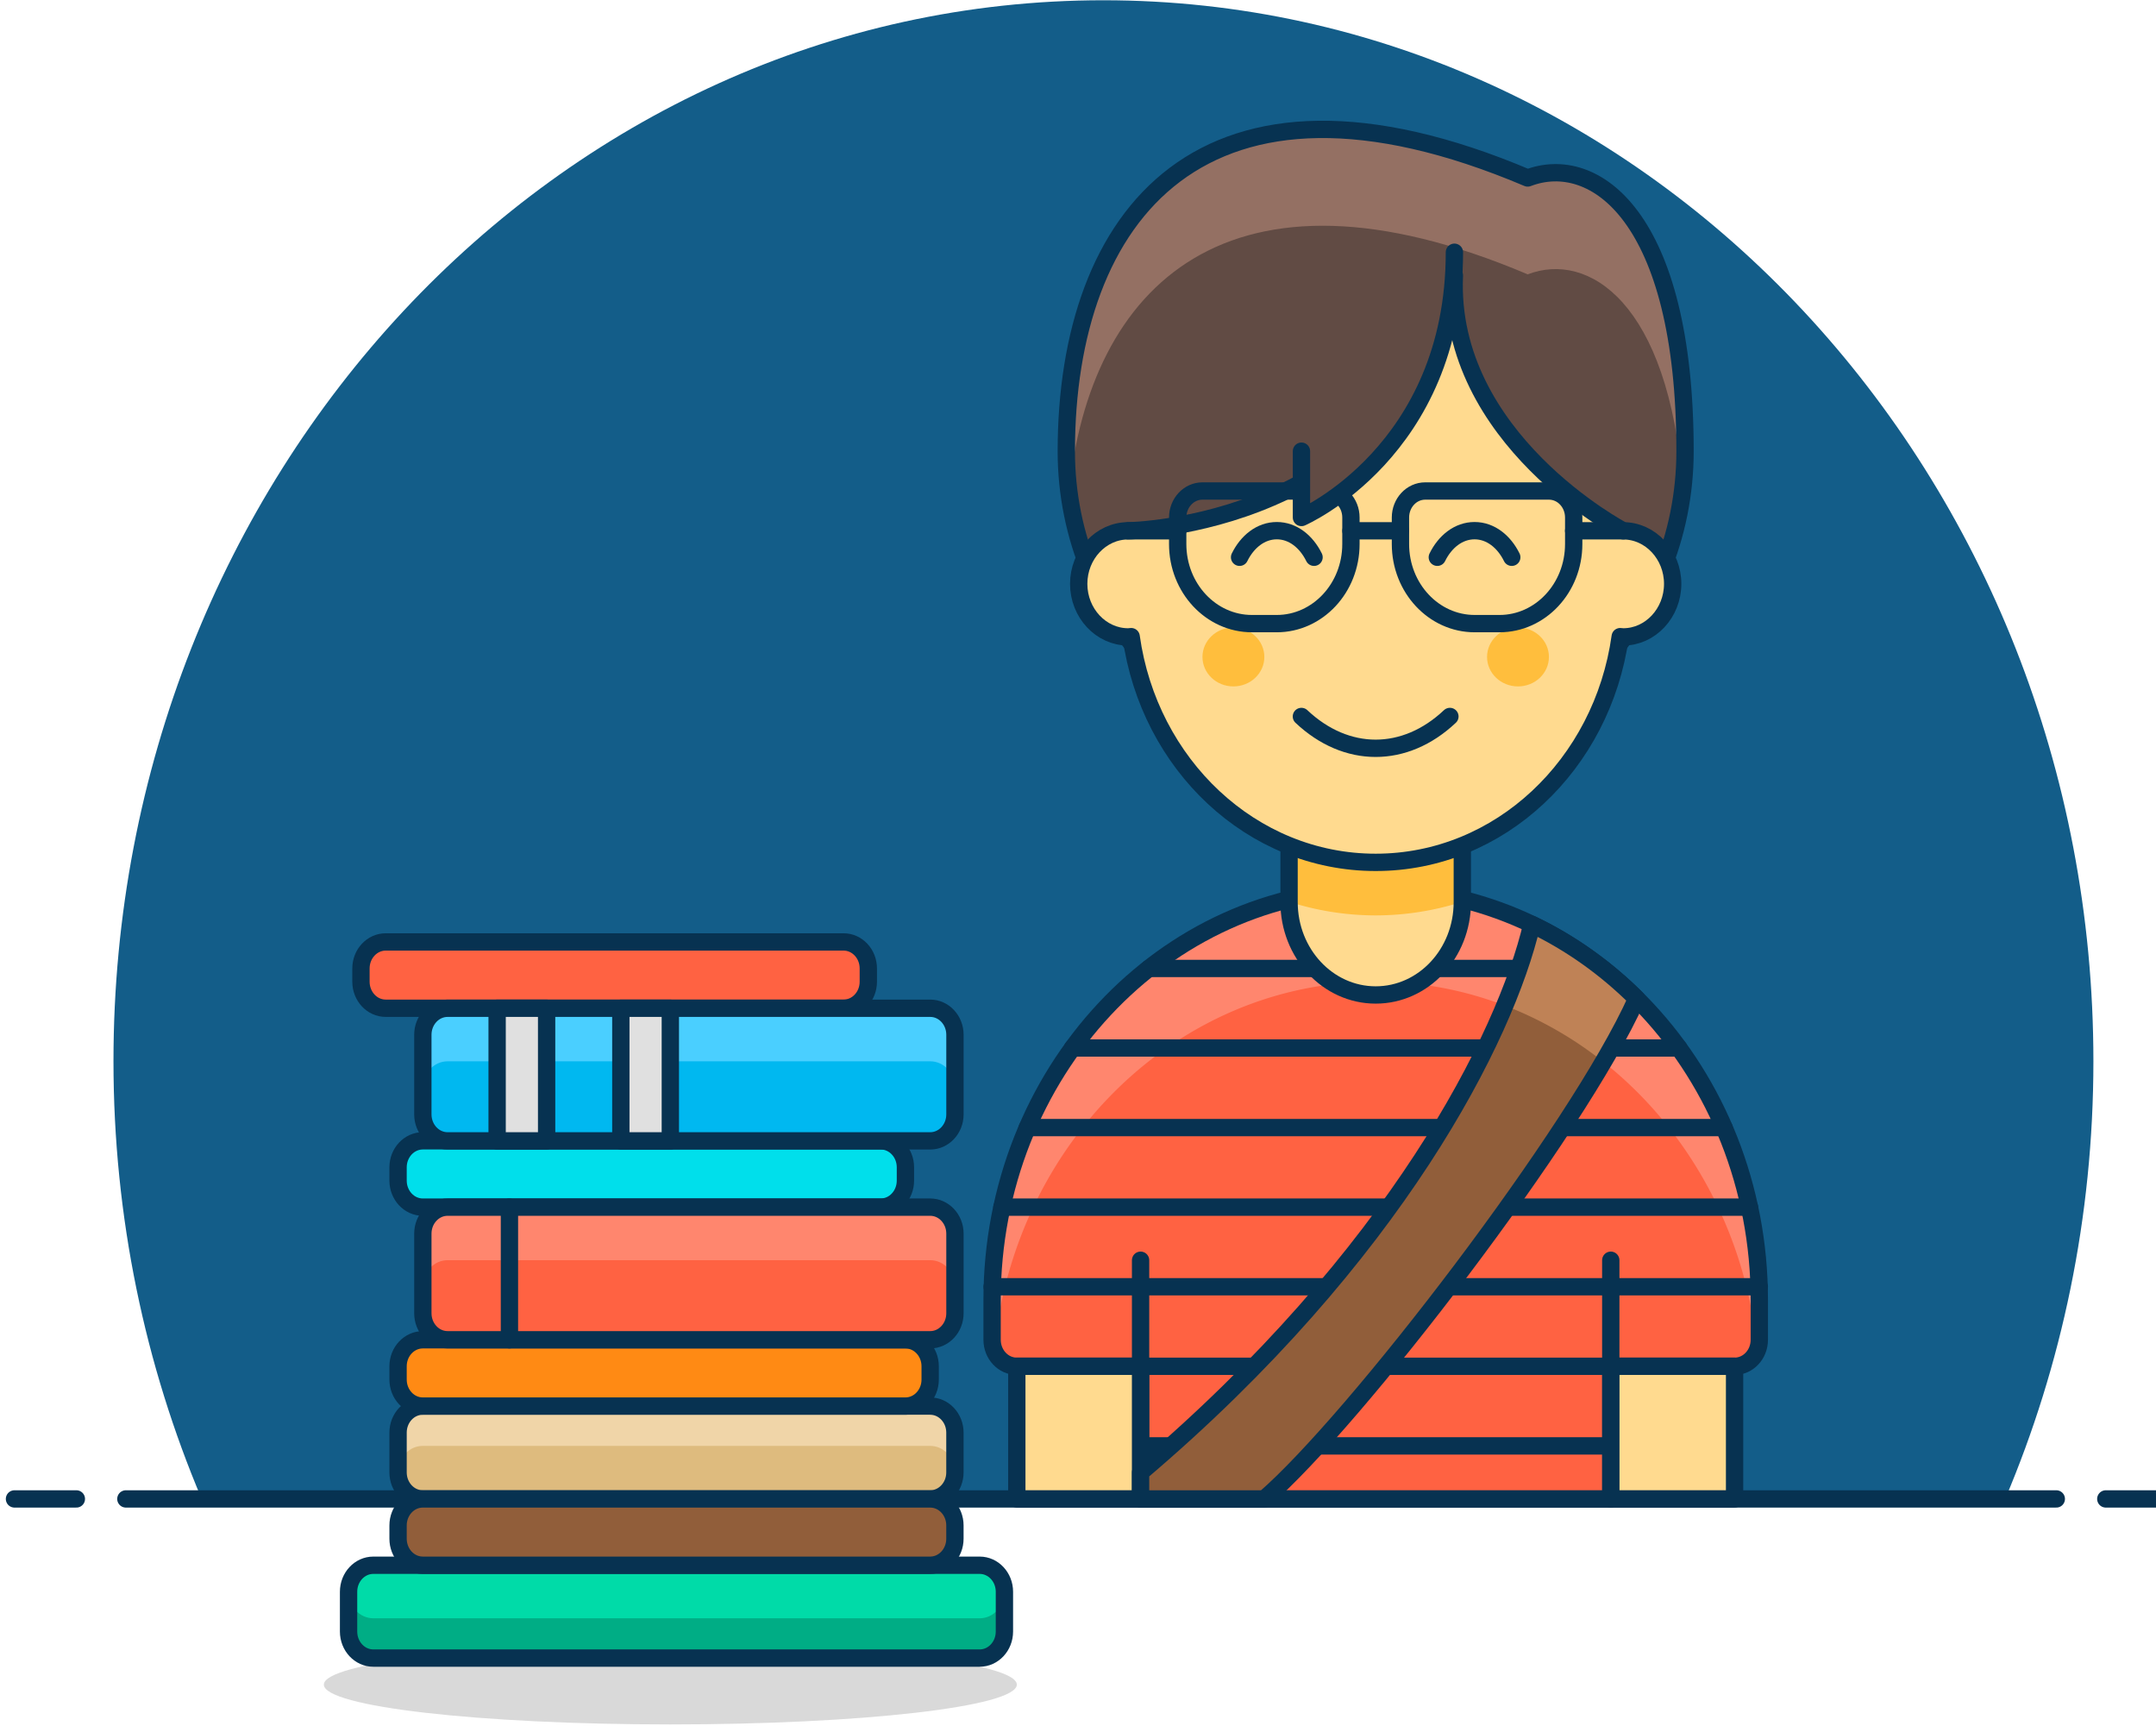<svg xmlns="http://www.w3.org/2000/svg" width="356" height="285" viewBox="0 0 356 285"><g><g><g><g><path fill="#135d89" d="M345.664 175.2C345.664 78.466 272.478.044 182.201.044 91.924.043 18.737 78.465 18.737 175.201c0 25.77 5.239 50.217 14.565 72.252H331.1c9.33-22.035 14.564-46.482 14.564-72.252"/></g><g><path fill="none" stroke="#073251" stroke-linecap="round" stroke-linejoin="round" stroke-miterlimit="50" stroke-width="2.86" d="M20.783 247.455h318.754"/></g><g><path fill="none" stroke="#073251" stroke-linecap="round" stroke-linejoin="round" stroke-miterlimit="50" stroke-width="2.86" d="M2.391 247.455h10.217"/></g><g><path fill="none" stroke="#073251" stroke-linecap="round" stroke-linejoin="round" stroke-miterlimit="50" stroke-width="2.86" d="M347.711 247.455h10.217"/></g><g><path fill="#ff6242" d="M290.499 214.61c0-37.487-28.357-67.873-63.342-67.873-34.986 0-63.342 30.386-63.342 67.874v6.568c0 2.418 1.83 4.38 4.086 4.38h20.433v21.894h77.645v-21.895h20.433c2.256 0 4.087-1.961 4.087-4.379z"/></g><g><path fill="#ff866e" d="M227.157 146.737c-34.982 0-63.342 30.386-63.342 67.874v6.568c0 .618.118 1.205.335 1.739 3.277-34.187 30.236-60.854 63.007-60.854 32.77 0 59.73 26.667 63.007 60.854a4.616 4.616 0 0 0 .335-1.739v-6.568c0-37.488-28.357-67.874-63.342-67.874"/></g><g><path fill="none" stroke="#073251" stroke-linecap="round" stroke-linejoin="round" stroke-miterlimit="50" stroke-width="2.86" d="M188.333 238.7h77.646"/></g><g><path fill="none" stroke="#073251" stroke-linecap="round" stroke-linejoin="round" stroke-miterlimit="50" stroke-width="2.86" d="M167.736 225.559h118.678"/></g><g><path fill="none" stroke="#073251" stroke-linecap="round" stroke-linejoin="round" stroke-miterlimit="50" stroke-width="2.86" d="M163.815 212.427h126.684"/></g><g><path fill="none" stroke="#073251" stroke-linecap="round" stroke-linejoin="round" stroke-miterlimit="50" stroke-width="2.86" d="M165.44 199.285h123.435"/></g><g><path fill="none" stroke="#073251" stroke-linecap="round" stroke-linejoin="round" stroke-miterlimit="50" stroke-width="2.86" d="M169.63 186.153h115.038"/></g><g><path fill="none" stroke="#073251" stroke-linecap="round" stroke-linejoin="round" stroke-miterlimit="50" stroke-width="2.86" d="M177.102 173.011h100.11"/></g><g><path fill="none" stroke="#073251" stroke-linecap="round" stroke-linejoin="round" stroke-miterlimit="50" stroke-width="2.86" d="M189.707 159.88h74.895"/></g><g><path fill="none" stroke="#073251" stroke-linecap="round" stroke-linejoin="round" stroke-miterlimit="50" stroke-width="2.86" d="M290.499 214.61c0-37.487-28.357-67.873-63.342-67.873-34.986 0-63.342 30.386-63.342 67.874v6.568c0 2.418 1.83 4.38 4.086 4.38h20.433v21.894h77.645v0-21.895 0h20.433c2.256 0 4.087-1.961 4.087-4.379z"/></g><g><path fill="none" stroke="#073251" stroke-linecap="round" stroke-linejoin="round" stroke-miterlimit="50" stroke-width="2.86" d="M188.333 208.05v17.516"/></g><g><path fill="none" stroke="#073251" stroke-linecap="round" stroke-linejoin="round" stroke-miterlimit="50" stroke-width="2.86" d="M265.971 208.05v17.516"/></g><g><path fill="#ffda8f" d="M212.852 148.932c0 8.465 6.404 15.326 14.303 15.326 7.9 0 14.303-6.861 14.303-15.326v-15.326h-28.606z"/></g><g><path fill="#ffbe3d" d="M212.852 148.87a46.87 46.87 0 0 0 14.303 2.252 46.87 46.87 0 0 0 14.303-2.251v-15.265h-28.606z"/></g><g><path fill="none" stroke="#073251" stroke-linecap="round" stroke-linejoin="round" stroke-miterlimit="50" stroke-width="2.86" d="M212.852 148.932v-15.326 0h28.606v15.326c0 8.465-6.403 15.326-14.303 15.326-7.899 0-14.303-6.861-14.303-15.326z"/></g><g><path fill="#ffda8f" d="M167.896 247.453h20.433V225.56h-20.433z"/></g><g><path fill="none" stroke="#073251" stroke-linecap="round" stroke-linejoin="round" stroke-miterlimit="50" stroke-width="2.86" d="M167.896 247.453v0h20.433v0-21.894 0h-20.433v0z"/></g><g><path fill="#ffda8f" d="M265.982 247.453h20.432V225.56h-20.432z"/></g><g><path fill="none" stroke="#073251" stroke-linecap="round" stroke-linejoin="round" stroke-miterlimit="50" stroke-width="2.86" d="M265.982 247.453v0h20.432v0-21.894 0h-20.432v0z"/></g><g><path fill="#614b44" d="M252.255 29.382c-53.71-22.766-76.186 6.266-76.186 45.108 0 28.344 22.689 51.448 51.082 52.507 28.394-1.06 51.083-24.163 51.083-52.507 0-38.842-15.014-49.312-25.979-45.108"/></g><g><path fill="#947063" d="M252.255 45.291c9.972-3.827 23.298 4.493 25.623 35.268.233-1.992.356-4.015.356-6.069 0-38.845-15.014-49.311-25.979-45.107-53.71-22.766-76.186 6.262-76.186 45.107 0 2.295.151 4.554.437 6.77 3.372-34.029 26.346-56.909 75.75-35.969"/></g><g><path fill="none" stroke="#073251" stroke-linecap="round" stroke-linejoin="round" stroke-miterlimit="50" stroke-width="2.86" d="M252.255 29.382c-53.71-22.766-76.186 6.266-76.186 45.108 0 28.344 22.689 51.448 51.082 52.507 28.394-1.06 51.083-24.163 51.083-52.507 0-38.842-15.014-49.312-25.979-45.108z"/></g><g><path fill="#ffda8f" d="M276.193 96.387c0 4.817-3.678 8.758-8.173 8.758-.164 0-.327-.044-.49-.044-2.943 21.063-19.862 37.265-40.376 37.265-20.515 0-37.433-16.202-40.376-37.265-.163 0-.327.044-.49.044-4.495 0-8.173-3.94-8.173-8.758 0-4.817 3.678-8.758 8.173-8.758 0 0 45.063-.6 53.861-42.169-1.246 26.957 27.87 42.17 27.87 42.17 4.496 0 8.174 3.94 8.174 8.757"/></g><g><path fill="none" stroke="#073251" stroke-linecap="round" stroke-linejoin="round" stroke-miterlimit="50" stroke-width="2.86" d="M276.193 96.387c0 4.817-3.678 8.758-8.173 8.758-.164 0-.327-.044-.49-.044-2.943 21.063-19.862 37.265-40.376 37.265-20.515 0-37.433-16.202-40.376-37.265-.163 0-.327.044-.49.044-4.495 0-8.173-3.94-8.173-8.758 0-4.817 3.678-8.758 8.173-8.758 0 0 45.063-.6 53.861-42.169-1.246 26.957 27.87 42.17 27.87 42.17 4.496 0 8.174 3.94 8.174 8.757z"/></g><g><path fill="none" stroke="#073251" stroke-linecap="round" stroke-linejoin="round" stroke-miterlimit="50" stroke-width="2.86" d="M249.624 92c-1.267-2.575-3.49-4.392-6.147-4.392-2.656 0-4.88 1.817-6.146 4.392"/></g><g><path fill="none" stroke="#073251" stroke-linecap="round" stroke-linejoin="round" stroke-miterlimit="50" stroke-width="2.86" d="M216.976 92c-1.267-2.575-3.49-4.392-6.146-4.392-2.657 0-4.884 1.817-6.15 4.392"/></g><g><path fill="#ffbe3d" d="M208.769 108.454c0 2.69-2.289 4.865-5.109 4.865s-5.108-2.176-5.108-4.865c0-2.688 2.289-4.865 5.108-4.865 2.82 0 5.109 2.177 5.109 4.865"/></g><g><path fill="#ffbe3d" d="M255.76 108.454c0 2.69-2.288 4.865-5.108 4.865s-5.108-2.176-5.108-4.865c0-2.688 2.289-4.865 5.108-4.865 2.82 0 5.109 2.177 5.109 4.865"/></g><g><path fill="none" stroke="#073251" stroke-linecap="round" stroke-linejoin="round" stroke-miterlimit="50" stroke-width="2.86" d="M214.888 118.28c7.425 7.007 17.094 7.007 24.52 0"/></g><g><path fill="none" stroke="#073251" stroke-linecap="round" stroke-linejoin="round" stroke-miterlimit="50" stroke-width="2.86" d="M210.807 102.953h-4.087c-6.771 0-12.26-5.88-12.26-13.137v-4.379c0-2.417 1.831-4.379 4.087-4.379h20.433c2.256 0 4.087 1.962 4.087 4.38v4.378c0 7.256-5.489 13.137-12.26 13.137z"/></g><g><path fill="none" stroke="#073251" stroke-linecap="round" stroke-linejoin="round" stroke-miterlimit="50" stroke-width="2.86" d="M247.59 102.953h-4.086c-6.772 0-12.26-5.88-12.26-13.137v-4.379c0-2.417 1.83-4.379 4.087-4.379h20.432c2.256 0 4.087 1.962 4.087 4.38v4.378c0 7.256-5.488 13.137-12.26 13.137z"/></g><g><path fill="none" stroke="#073251" stroke-linecap="round" stroke-linejoin="round" stroke-miterlimit="50" stroke-width="2.86" d="M223.071 87.63h8.173"/></g><g><path fill="#ffda8f" d="M194.46 87.63h-8.172"/></g><g><path fill="none" stroke="#073251" stroke-linecap="round" stroke-linejoin="round" stroke-miterlimit="50" stroke-width="2.86" d="M194.46 87.63h-8.172"/></g><g><path fill="#ffda8f" d="M268.017 87.63h-8.173"/></g><g><path fill="none" stroke="#073251" stroke-linecap="round" stroke-linejoin="round" stroke-miterlimit="50" stroke-width="2.86" d="M268.017 87.63h-8.173"/></g><g><path fill="#614b44" d="M214.898 74.484v10.948s25.255-10.948 25.255-43.79"/></g><g><path fill="none" stroke="#073251" stroke-linecap="round" stroke-linejoin="round" stroke-miterlimit="50" stroke-width="2.86" d="M214.898 74.484v10.948s25.255-10.948 25.255-43.79"/></g><g><path fill="#915e3a" d="M270.25 164.873c-5.068-5.045-10.912-9.213-17.312-12.274-4.348 18.597-22.513 54.754-64.605 90.477v4.38h20.433c14.696-12.656 51.704-60.72 61.483-82.583"/></g><g><path fill="#bf8256" d="M248.472 166.007a61.87 61.87 0 0 1 16.273 9.3c2.272-3.874 4.152-7.404 5.505-10.434-5.068-5.05-10.911-9.213-17.311-12.274-.887 3.792-2.346 8.31-4.467 13.408"/></g><g><path fill="none" stroke="#073251" stroke-linecap="round" stroke-linejoin="round" stroke-miterlimit="50" stroke-width="2.86" d="M270.25 164.873c-5.068-5.045-10.912-9.213-17.312-12.274-4.348 18.597-22.513 54.754-64.605 90.477v4.38h20.433c14.696-12.656 51.704-60.72 61.483-82.583z"/></g><g opacity=".15"><path fill="#020202" d="M53.475 278.114c0 3.63 25.614 6.569 57.212 6.569 31.597 0 57.212-2.939 57.212-6.569s-25.615-6.568-57.212-6.568c-31.598 0-57.212 2.938-57.212 6.568"/></g><g><path fill="#00dba8" d="M165.85 269.35c0 2.418-1.83 4.38-4.086 4.38H61.643c-2.256 0-4.087-1.962-4.087-4.38v-6.567c0-2.418 1.83-4.38 4.087-4.38h100.121c2.256 0 4.087 1.962 4.087 4.38z"/></g><g><path fill="#00ad85" d="M161.764 267.16H61.643c-2.256 0-4.087-1.962-4.087-4.38v6.57c0 2.416 1.83 4.378 4.087 4.378h100.121c2.256 0 4.087-1.962 4.087-4.379v-6.568c0 2.417-1.831 4.379-4.087 4.379"/></g><g><path fill="none" stroke="#073251" stroke-linecap="round" stroke-linejoin="round" stroke-miterlimit="50" stroke-width="2.86" d="M165.85 269.35c0 2.418-1.83 4.38-4.086 4.38H61.643c-2.256 0-4.087-1.962-4.087-4.38v-6.567c0-2.418 1.83-4.38 4.087-4.38h100.121c2.256 0 4.087 1.962 4.087 4.38z"/></g><g><path fill="#debb7e" d="M157.677 243.077c0 2.417-1.83 4.38-4.086 4.38H69.816c-2.256 0-4.087-1.963-4.087-4.38v-6.568c0-2.417 1.83-4.38 4.087-4.38h83.775c2.256 0 4.086 1.963 4.086 4.38z"/></g><g><path fill="#f0d5a8" d="M157.677 236.509c0-2.417-1.83-4.38-4.086-4.38H69.816c-2.256 0-4.087 1.963-4.087 4.38v6.568c0-2.417 1.83-4.379 4.087-4.379h83.775c2.256 0 4.086 1.962 4.086 4.38z"/></g><g><path fill="none" stroke="#073251" stroke-linecap="round" stroke-linejoin="round" stroke-miterlimit="50" stroke-width="2.86" d="M157.677 243.077c0 2.417-1.83 4.38-4.086 4.38H69.816c-2.256 0-4.087-1.963-4.087-4.38v-6.568c0-2.417 1.83-4.38 4.087-4.38h83.775c2.256 0 4.086 1.963 4.086 4.38z"/></g><g><path fill="#915e3a" d="M157.677 254.024c0 2.417-1.83 4.379-4.086 4.379H69.816c-2.256 0-4.087-1.962-4.087-4.38v-2.189c0-2.417 1.83-4.379 4.087-4.379h83.775c2.256 0 4.086 1.962 4.086 4.38z"/></g><g><path fill="none" stroke="#073251" stroke-linecap="round" stroke-linejoin="round" stroke-miterlimit="50" stroke-width="2.86" d="M157.677 254.024c0 2.417-1.83 4.379-4.086 4.379H69.816c-2.256 0-4.087-1.962-4.087-4.38v-2.189c0-2.417 1.83-4.379 4.087-4.379h83.775c2.256 0 4.086 1.962 4.086 4.38z"/></g><g><path fill="#ff8a14" d="M153.59 227.75c0 2.417-1.83 4.379-4.086 4.379H69.816c-2.256 0-4.087-1.962-4.087-4.38v-2.189c0-2.417 1.83-4.378 4.087-4.378h79.688c2.256 0 4.087 1.961 4.087 4.378z"/></g><g><path fill="none" stroke="#073251" stroke-linecap="round" stroke-linejoin="round" stroke-miterlimit="50" stroke-width="2.86" d="M153.59 227.75c0 2.417-1.83 4.379-4.086 4.379H69.816c-2.256 0-4.087-1.962-4.087-4.38v-2.189c0-2.417 1.83-4.378 4.087-4.378h79.688c2.256 0 4.087 1.961 4.087 4.378z"/></g><g><path fill="#00dfeb" d="M149.504 194.905c0 2.417-1.83 4.379-4.086 4.379H69.816c-2.256 0-4.087-1.962-4.087-4.379v-2.19c0-2.417 1.83-4.378 4.087-4.378h75.602c2.255 0 4.086 1.961 4.086 4.379z"/></g><g><path fill="none" stroke="#073251" stroke-linecap="round" stroke-linejoin="round" stroke-miterlimit="50" stroke-width="2.86" d="M149.504 194.905c0 2.417-1.83 4.379-4.086 4.379H69.816c-2.256 0-4.087-1.962-4.087-4.379v-2.19c0-2.417 1.83-4.378 4.087-4.378h75.602c2.255 0 4.086 1.961 4.086 4.379z"/></g><g><path fill="#ff6242" d="M143.377 162.07c0 2.418-1.83 4.38-4.087 4.38H63.688c-2.255 0-4.086-1.962-4.086-4.38v-2.189c0-2.417 1.83-4.379 4.086-4.379h75.602c2.256 0 4.087 1.962 4.087 4.38z"/></g><g><path fill="none" stroke="#073251" stroke-linecap="round" stroke-linejoin="round" stroke-miterlimit="50" stroke-width="2.86" d="M143.377 162.07c0 2.418-1.83 4.38-4.087 4.38H63.688c-2.255 0-4.086-1.962-4.086-4.38v-2.189c0-2.417 1.83-4.379 4.086-4.379h75.602c2.256 0 4.087 1.962 4.087 4.38z"/></g><g><path fill="#ff6242" d="M157.682 216.8c0 2.418-1.83 4.38-4.086 4.38H73.907c-2.256 0-4.086-1.962-4.086-4.38v-13.136c0-2.417 1.83-4.38 4.086-4.38h79.689c2.255 0 4.086 1.963 4.086 4.38z"/></g><g><path fill="#ff866e" d="M153.596 199.285H73.907c-2.256 0-4.086 1.962-4.086 4.379v8.758c0-2.417 1.83-4.38 4.086-4.38h79.689c2.255 0 4.086 1.963 4.086 4.38v-8.758c0-2.417-1.83-4.38-4.086-4.38"/></g><g><path fill="none" stroke="#073251" stroke-linecap="round" stroke-linejoin="round" stroke-miterlimit="50" stroke-width="2.86" d="M157.682 216.8c0 2.418-1.83 4.38-4.086 4.38H73.907c-2.256 0-4.086-1.962-4.086-4.38v-13.136c0-2.417 1.83-4.38 4.086-4.38h79.689c2.255 0 4.086 1.963 4.086 4.38z"/></g><g><path fill="none" stroke="#073251" stroke-linecap="round" stroke-linejoin="round" stroke-miterlimit="50" stroke-width="2.86" d="M84.12 199.285v21.895"/></g><g><path fill="#00b8f0" d="M157.682 183.967c0 2.417-1.83 4.378-4.086 4.378H73.907c-2.256 0-4.086-1.961-4.086-4.378V170.83c0-2.417 1.83-4.38 4.086-4.38h79.689c2.255 0 4.086 1.963 4.086 4.38z"/></g><g><path fill="#4acfff" d="M153.596 166.45H73.907c-2.256 0-4.086 1.963-4.086 4.38v8.758c0-2.418 1.83-4.38 4.086-4.38h79.689c2.255 0 4.086 1.962 4.086 4.38v-8.758c0-2.417-1.83-4.38-4.086-4.38"/></g><g><path fill="none" stroke="#073251" stroke-linecap="round" stroke-linejoin="round" stroke-miterlimit="50" stroke-width="2.86" d="M157.682 183.967c0 2.417-1.83 4.378-4.086 4.378H73.907c-2.256 0-4.086-1.961-4.086-4.378V170.83c0-2.417 1.83-4.38 4.086-4.38h79.689c2.255 0 4.086 1.963 4.086 4.38z"/></g><g><path fill="#e0e0e0" d="M82.085 188.345h8.173v-21.894h-8.173z"/></g><g><path fill="none" stroke="#073251" stroke-linecap="round" stroke-linejoin="round" stroke-miterlimit="50" stroke-width="2.86" d="M82.085 188.345v0h8.173v0-21.894 0h-8.173v0z"/></g><g><path fill="#e0e0e0" d="M102.512 188.345h8.174v-21.894h-8.174z"/></g><g><path fill="none" stroke="#073251" stroke-linecap="round" stroke-linejoin="round" stroke-miterlimit="50" stroke-width="2.86" d="M102.512 188.345v0h8.174v0-21.894 0h-8.174v0z"/></g></g></g></g></svg>